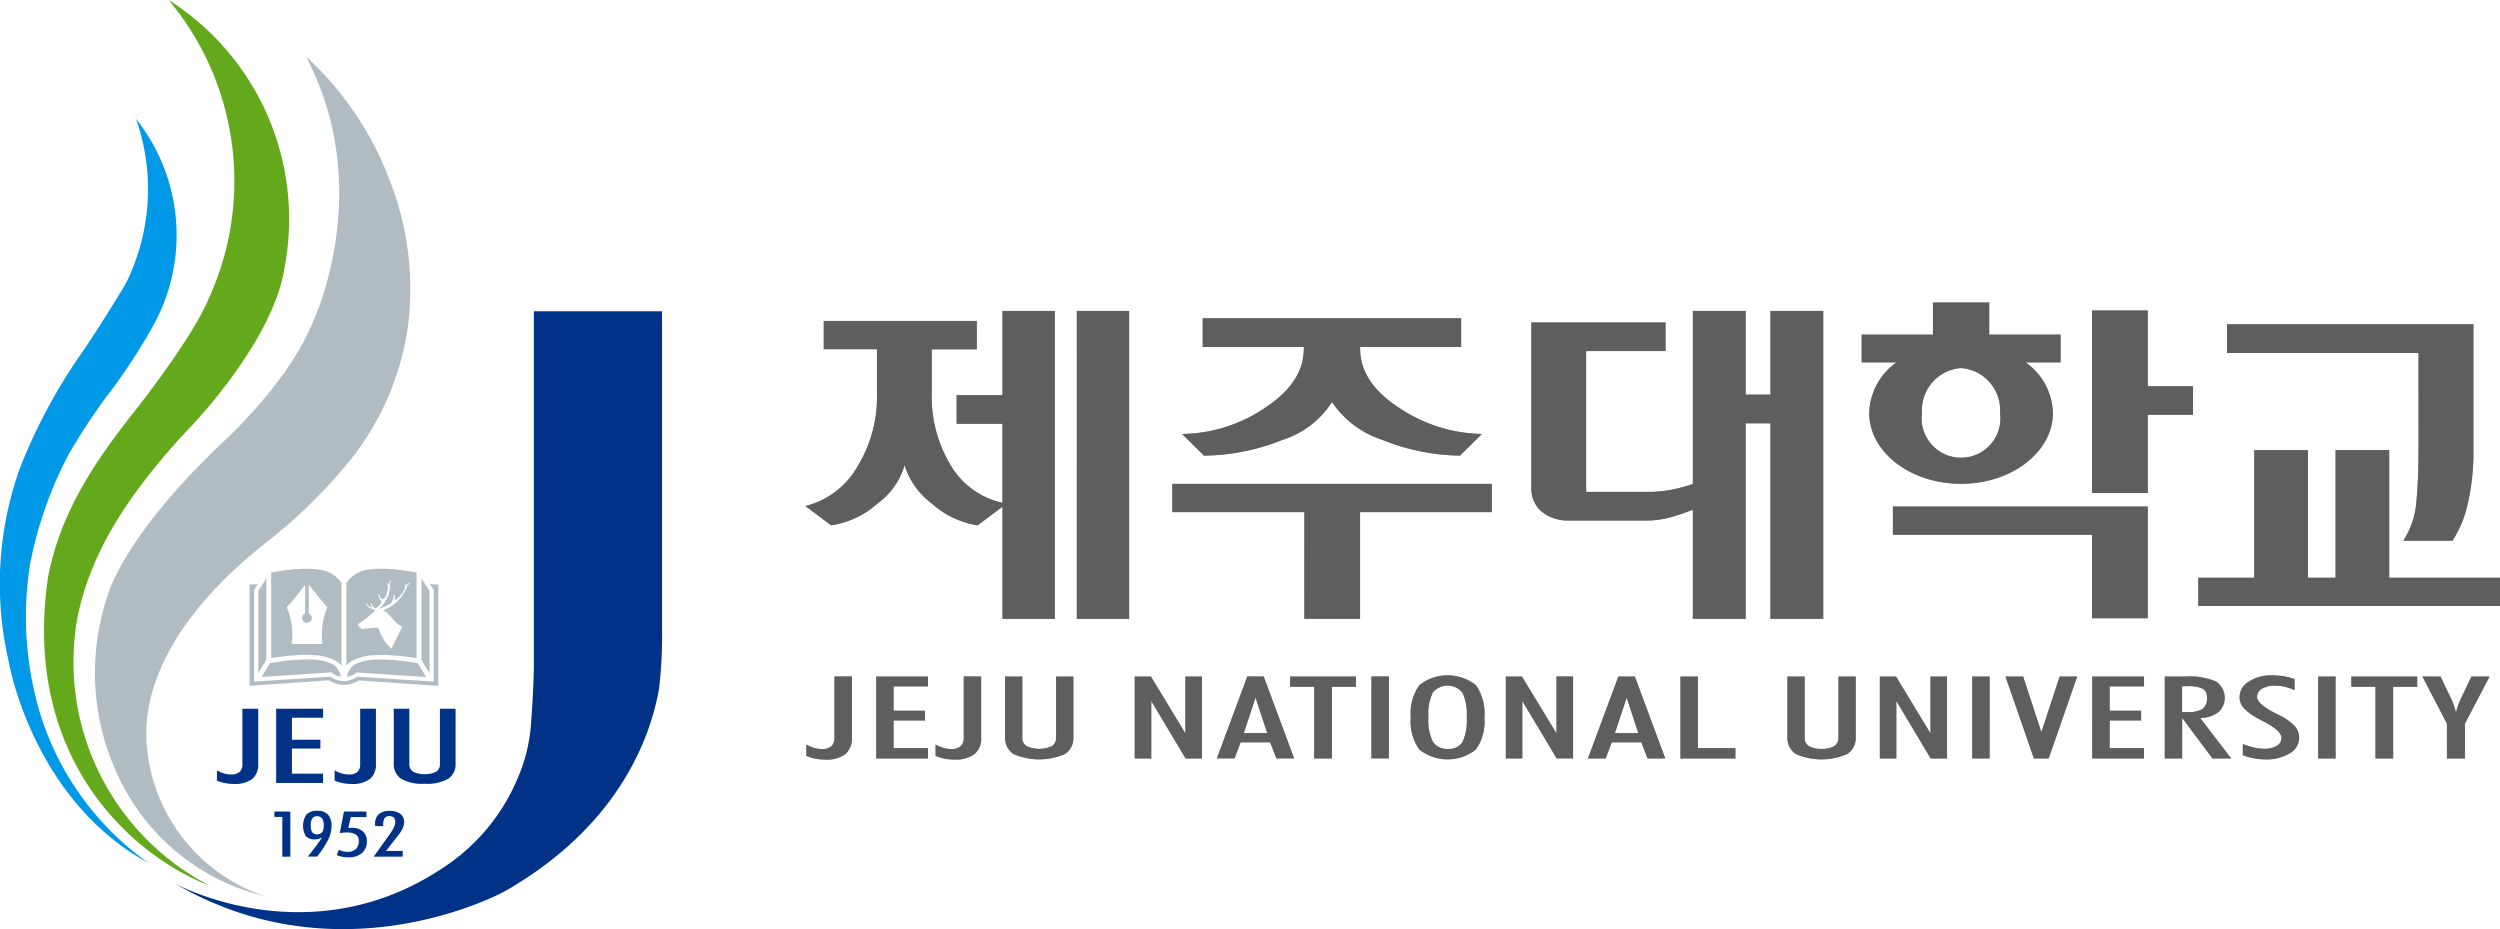 <svg xmlns="http://www.w3.org/2000/svg" xmlns:xlink="http://www.w3.org/1999/xlink" width="148" height="55" viewBox="0 0 148 55">
  <defs>
    <clipPath id="clip-path">
      <rect id="사각형_11" data-name="사각형 11" width="148" height="55" transform="translate(0 0)" fill="none"/>
    </clipPath>
  </defs>
  <g id="그룹_19" data-name="그룹 19" transform="translate(0 0)">
    <g id="그룹_18" data-name="그룹 18" clip-path="url(#clip-path)">
      <path id="패스_79" data-name="패스 79" d="M110.657,24.441c0,2.32,2.435,4.2,5.436,4.2s5.439-1.885,5.439-4.2a3.777,3.777,0,0,0-1.617-2.988h2.072V19.807h-4.226v-1.9h-3.33v1.9h-4.22v1.645h2.063a3.8,3.8,0,0,0-1.617,2.988m5.436-2.651a2.5,2.5,0,0,1,2.31,2.651,2.333,2.333,0,1,1-4.621,0,2.5,2.5,0,0,1,2.31-2.651M111.286,44.9h.977V41.5l2.033,3.4h.968v-4.85h-.978v3.367l-2.041-3.367h-.959Zm-15.871-.952h1.752l.368.952h1.048l-1.8-4.85h-.976l-1.8,4.85h1.048ZM96.3,41.3l.688,2.1H95.6ZM91.264,30.287a2.471,2.471,0,0,0,1.662.527h4.429a5.443,5.443,0,0,0,1.539-.189c.42-.122.8-.245,1.322-.451v6.462h3.127V25.06h1.468V36.636h3.126V18.408h-3.126V23.36h-1.468V18.408h-3.127V28.649a9.291,9.291,0,0,1-1.276.346,7.353,7.353,0,0,1-1.462.125H93.9V20.784h4.7V19.09H90.655v9.788a1.776,1.776,0,0,0,.609,1.409m35.884-5.731h2.678V22.862h-2.678V18.378h-3.3V29.184h3.3ZM59.5,40.051V43.6a1.153,1.153,0,0,0,.487,1.031,3.807,3.807,0,0,0,3.074,0,1.146,1.146,0,0,0,.483-1.031V40.051H62.522v3.6a.58.58,0,0,1-.243.516,1.8,1.8,0,0,1-1.508,0,.576.576,0,0,1-.25-.516v-3.6Zm46.316,0V43.6a1.149,1.149,0,0,0,.484,1.031,3.8,3.8,0,0,0,3.072,0,1.148,1.148,0,0,0,.486-1.031V40.051h-1.022v3.6a.581.581,0,0,1-.244.516,1.35,1.35,0,0,1-.751.165,1.381,1.381,0,0,1-.758-.165.577.577,0,0,1-.248-.516v-3.6Zm40.493,0-.645,1.356a3.451,3.451,0,0,0-.151.37c-.045.127-.081.259-.121.4a4.488,4.488,0,0,0-.134-.442,2.483,2.483,0,0,0-.134-.334l-.646-1.352h-1.073l1.453,2.786V44.9h1.066V42.836l1.461-2.786Zm-46.828,0V44.9h3.255v-.61h-2.222V40.051ZM148,34.2h-6.559V26.642h-3.176V34.2h-1.636V26.642H133.45V34.2h-3.315v1.674H148Zm-4.823-7.822c0,1.366-.042,2.49-.132,3.367a4.9,4.9,0,0,1-.77,2.267h2.913a6.819,6.819,0,0,0,.911-2.221,13.981,13.981,0,0,0,.329-3.194v-7.4H131.838v1.7h11.338ZM129.392,40.051h-1.239V44.9h1.031V42.531h.025l1.767,2.369h1.11l-1.833-2.39a1.935,1.935,0,0,0,1.089-.357,1.157,1.157,0,0,0-.166-1.813,3.987,3.987,0,0,0-1.783-.29m1,1.919a1.623,1.623,0,0,1-.9.185h-.315v-1.53h.285a2.035,2.035,0,0,1,.939.148.577.577,0,0,1,.251.541.749.749,0,0,1-.264.655M141.676,44.9V40.658H143.1v-.608h-3.9v.608h1.427V44.9Zm-6.889-.749a1.4,1.4,0,0,1-.753.174,2.735,2.735,0,0,1-.584-.068,4.865,4.865,0,0,1-.675-.208v.665a4.389,4.389,0,0,0,.681.182,3.748,3.748,0,0,0,.65.061,2.627,2.627,0,0,0,1.444-.36,1.072,1.072,0,0,0,.56-.917,1.038,1.038,0,0,0-.274-.708,3.107,3.107,0,0,0-.929-.644c-.036-.017-.09-.045-.161-.081-.755-.381-1.131-.71-1.131-.991a.552.552,0,0,1,.292-.483,1.478,1.478,0,0,1,.782-.183,2.485,2.485,0,0,1,.566.067,2.993,2.993,0,0,1,.584.2V40.2a4.091,4.091,0,0,0-.653-.167,4.683,4.683,0,0,0-.689-.052,2.384,2.384,0,0,0-1.363.368,1.07,1.07,0,0,0-.552.913.974.974,0,0,0,.273.682,3.419,3.419,0,0,0,.957.662c.039.024.1.054.187.1q1.067.55,1.066.981a.527.527,0,0,1-.28.465m2.45.749h1.032v-4.85h-1.032Zm-58.386,0V40.658h1.426v-.608h-3.9v.608H77.8V44.9Zm48.077-4.265v-.585h-3.067V44.9h3.067v-.61h-2.034V42.652h1.863v-.576h-1.863v-1.44Zm-9.14-.585h-1.03V44.9h1.03Zm1.984,0h-1.047l1.684,4.85h.875l1.687-4.85h-1.039l-1.08,3.292Zm7.377-10.063H112.06v1.671h11.786V36.6h3.3Zm-76.425-2.3a4.924,4.924,0,0,1-3.041,2.27L49.2,31.1a5.325,5.325,0,0,0,2.761-1.3,4.267,4.267,0,0,0,1.591-2.266,4.432,4.432,0,0,0,1.6,2.266,5.274,5.274,0,0,0,2.724,1.3l1.47-1.1v6.638h3.1V18.408h-3.1v4.983H56.633v1.7h2.711v4.673a4.729,4.729,0,0,1-2.985-2.089,7.851,7.851,0,0,1-1.2-4.385v-2.61h2.668V19H48.766v1.671h3.149v2.61a7.881,7.881,0,0,1-1.191,4.4M67.175,40.051V44.9h.981V41.5l2.031,3.4h.968v-4.85h-.979v3.367l-2.042-3.367ZM48.832,44.968a1.891,1.891,0,0,0,1.21-.323,1.222,1.222,0,0,0,.392-1v-3.6H49.4v3.615a.672.672,0,0,1-.183.518.846.846,0,0,1-.574.165,1.6,1.6,0,0,1-.437-.065,2.364,2.364,0,0,1-.47-.2v.672a2.735,2.735,0,0,0,.531.162,2.949,2.949,0,0,0,.565.052M66.846,18.408h-3.1V36.636h3.1ZM54.936,40.636v-.585H51.872V44.9h3.064v-.61H52.9V42.652h1.861v-.576H52.9v-1.44Zm19.922-16.47a8.989,8.989,0,0,1-4.876,1.526l1.294,1.283a12.887,12.887,0,0,0,4.636-.927A5.451,5.451,0,0,0,78.855,23.8a5.705,5.705,0,0,0,2.969,2.236,12.675,12.675,0,0,0,4.609.937l1.295-1.283a9.02,9.02,0,0,1-4.865-1.526q-2.342-1.508-2.343-3.511v-.112H86.5v-1.7h-15.3v1.7h5.985v.112q0,2-2.335,3.511M87.367,44.381a2.853,2.853,0,0,0,.509-1.906,2.883,2.883,0,0,0-.509-1.918,2.7,2.7,0,0,0-3.337,0,2.886,2.886,0,0,0-.513,1.914,2.852,2.852,0,0,0,.513,1.906,2.7,2.7,0,0,0,3.337,0m-2.541-.469a2.917,2.917,0,0,1-.265-1.451,2.922,2.922,0,0,1,.26-1.455,1.135,1.135,0,0,1,1.753,0,2.962,2.962,0,0,1,.256,1.457,2.986,2.986,0,0,1-.252,1.474.94.94,0,0,1-.866.4.967.967,0,0,1-.886-.424m7.329.989h.971v-4.85h-.981v3.367L90.1,40.051h-.955V44.9h.976V41.5Zm-20.115,0h1.048l.355-.952h1.751l.37.952h1.048l-1.8-4.85h-.974Zm2.978-1.5H73.635l.693-2.1Zm6.17,1.5h1.033v-4.85H81.189Zm-3.972-8.265h3.3V30.317h7.8V28.646H69.4v1.671h7.819ZM57.691,44.645a1.212,1.212,0,0,0,.393-1v-3.6H57.053v3.615a.669.669,0,0,1-.184.518.839.839,0,0,1-.573.165,1.61,1.61,0,0,1-.437-.065,2.381,2.381,0,0,1-.473-.2v.672a2.8,2.8,0,0,0,1.1.215,1.868,1.868,0,0,0,1.206-.323" fill="#95a0a6"/>
      <path id="패스_80" data-name="패스 80" d="M110.657,24.441c0,2.32,2.435,4.2,5.436,4.2s5.439-1.885,5.439-4.2a3.777,3.777,0,0,0-1.617-2.988h2.072V19.807h-4.226v-1.9h-3.33v1.9h-4.22v1.645h2.063a3.8,3.8,0,0,0-1.617,2.988m5.436-2.651a2.5,2.5,0,0,1,2.31,2.651,2.333,2.333,0,1,1-4.621,0,2.5,2.5,0,0,1,2.31-2.651M111.286,44.9h.977V41.5l2.033,3.4h.968v-4.85h-.978v3.367l-2.041-3.367h-.959Zm-15.871-.952h1.752l.368.952h1.048l-1.8-4.85h-.976l-1.8,4.85h1.048ZM96.3,41.3l.688,2.1H95.6ZM91.264,30.287a2.471,2.471,0,0,0,1.662.527h4.429a5.443,5.443,0,0,0,1.539-.189c.42-.122.8-.245,1.322-.451v6.462h3.127V25.06h1.468V36.636h3.126V18.408h-3.126V23.36h-1.468V18.408h-3.127V28.649a9.291,9.291,0,0,1-1.276.346,7.353,7.353,0,0,1-1.462.125H93.9V20.784h4.7V19.09H90.655v9.788a1.776,1.776,0,0,0,.609,1.409m35.884-5.731h2.678V22.862h-2.678V18.378h-3.3V29.184h3.3ZM59.5,40.051V43.6a1.153,1.153,0,0,0,.487,1.031,3.807,3.807,0,0,0,3.074,0,1.146,1.146,0,0,0,.483-1.031V40.051H62.522v3.6a.58.58,0,0,1-.243.516,1.8,1.8,0,0,1-1.508,0,.576.576,0,0,1-.25-.516v-3.6Zm46.316,0V43.6a1.149,1.149,0,0,0,.484,1.031,3.8,3.8,0,0,0,3.072,0,1.148,1.148,0,0,0,.486-1.031V40.051h-1.022v3.6a.581.581,0,0,1-.244.516,1.35,1.35,0,0,1-.751.165,1.381,1.381,0,0,1-.758-.165.577.577,0,0,1-.248-.516v-3.6Zm40.493,0-.645,1.356a3.451,3.451,0,0,0-.151.37c-.045.127-.081.259-.121.4a4.488,4.488,0,0,0-.134-.442,2.483,2.483,0,0,0-.134-.334l-.646-1.352h-1.073l1.453,2.786V44.9h1.066V42.836l1.461-2.786Zm-46.828,0V44.9h3.255v-.61h-2.222V40.051ZM148,34.2h-6.559V26.642h-3.176V34.2h-1.636V26.642H133.45V34.2h-3.315v1.674H148Zm-4.823-7.822c0,1.366-.042,2.49-.132,3.367a4.9,4.9,0,0,1-.77,2.267h2.913a6.819,6.819,0,0,0,.911-2.221,13.981,13.981,0,0,0,.329-3.194v-7.4H131.838v1.7h11.338ZM129.392,40.051h-1.239V44.9h1.031V42.531h.025l1.767,2.369h1.11l-1.833-2.39a1.935,1.935,0,0,0,1.089-.357,1.157,1.157,0,0,0-.166-1.813,3.987,3.987,0,0,0-1.783-.29m1,1.919a1.623,1.623,0,0,1-.9.185h-.315v-1.53h.285a2.035,2.035,0,0,1,.939.148.577.577,0,0,1,.251.541.749.749,0,0,1-.264.655M141.676,44.9V40.658H143.1v-.608h-3.9v.608h1.427V44.9Zm-6.889-.749a1.4,1.4,0,0,1-.753.174,2.735,2.735,0,0,1-.584-.068,4.865,4.865,0,0,1-.675-.208v.665a4.389,4.389,0,0,0,.681.182,3.748,3.748,0,0,0,.65.061,2.627,2.627,0,0,0,1.444-.36,1.072,1.072,0,0,0,.56-.917,1.038,1.038,0,0,0-.274-.708,3.107,3.107,0,0,0-.929-.644c-.036-.017-.09-.045-.161-.081-.755-.381-1.131-.71-1.131-.991a.552.552,0,0,1,.292-.483,1.478,1.478,0,0,1,.782-.183,2.485,2.485,0,0,1,.566.067,2.993,2.993,0,0,1,.584.2V40.2a4.091,4.091,0,0,0-.653-.167,4.683,4.683,0,0,0-.689-.052,2.384,2.384,0,0,0-1.363.368,1.07,1.07,0,0,0-.552.913.974.974,0,0,0,.273.682,3.419,3.419,0,0,0,.957.662c.039.024.1.054.187.1q1.067.55,1.066.981a.527.527,0,0,1-.28.465m2.45.749h1.032v-4.85h-1.032Zm-58.386,0V40.658h1.426v-.608h-3.9v.608H77.8V44.9Zm48.077-4.265v-.585h-3.067V44.9h3.067v-.61h-2.034V42.652h1.863v-.576h-1.863v-1.44Zm-9.14-.585h-1.03V44.9h1.03Zm1.984,0h-1.047l1.684,4.85h.875l1.687-4.85h-1.039l-1.08,3.292Zm7.377-10.063H112.06v1.671h11.786V36.6h3.3Zm-76.425-2.3a4.924,4.924,0,0,1-3.041,2.27L49.2,31.1a5.325,5.325,0,0,0,2.761-1.3,4.267,4.267,0,0,0,1.591-2.266,4.432,4.432,0,0,0,1.6,2.266,5.274,5.274,0,0,0,2.724,1.3l1.47-1.1v6.638h3.1V18.408h-3.1v4.983H56.633v1.7h2.711v4.673a4.729,4.729,0,0,1-2.985-2.089,7.851,7.851,0,0,1-1.2-4.385v-2.61h2.668V19H48.766v1.671h3.149v2.61a7.881,7.881,0,0,1-1.191,4.4M67.175,40.051V44.9h.981V41.5l2.031,3.4h.968v-4.85h-.979v3.367l-2.042-3.367ZM48.832,44.968a1.891,1.891,0,0,0,1.21-.323,1.222,1.222,0,0,0,.392-1v-3.6H49.4v3.615a.672.672,0,0,1-.183.518.846.846,0,0,1-.574.165,1.6,1.6,0,0,1-.437-.065,2.364,2.364,0,0,1-.47-.2v.672a2.735,2.735,0,0,0,.531.162,2.949,2.949,0,0,0,.565.052M66.846,18.408h-3.1V36.636h3.1ZM54.936,40.636v-.585H51.872V44.9h3.064v-.61H52.9V42.652h1.861v-.576H52.9v-1.44Zm19.922-16.47a8.989,8.989,0,0,1-4.876,1.526l1.294,1.283a12.887,12.887,0,0,0,4.636-.927A5.451,5.451,0,0,0,78.855,23.8a5.705,5.705,0,0,0,2.969,2.236,12.675,12.675,0,0,0,4.609.937l1.295-1.283a9.02,9.02,0,0,1-4.865-1.526q-2.342-1.508-2.343-3.511v-.112H86.5v-1.7h-15.3v1.7h5.985v.112q0,2-2.335,3.511M87.367,44.381a2.853,2.853,0,0,0,.509-1.906,2.883,2.883,0,0,0-.509-1.918,2.7,2.7,0,0,0-3.337,0,2.886,2.886,0,0,0-.513,1.914,2.852,2.852,0,0,0,.513,1.906,2.7,2.7,0,0,0,3.337,0m-2.541-.469a2.917,2.917,0,0,1-.265-1.451,2.922,2.922,0,0,1,.26-1.455,1.135,1.135,0,0,1,1.753,0,2.962,2.962,0,0,1,.256,1.457,2.986,2.986,0,0,1-.252,1.474.94.94,0,0,1-.866.4.967.967,0,0,1-.886-.424m7.329.989h.971v-4.85h-.981v3.367L90.1,40.051h-.955V44.9h.976V41.5Zm-20.115,0h1.048l.355-.952h1.751l.37.952h1.048l-1.8-4.85h-.974Zm2.978-1.5H73.635l.693-2.1Zm6.17,1.5h1.033v-4.85H81.189Zm-3.972-8.265h3.3V30.317h7.8V28.646H69.4v1.671h7.819ZM57.691,44.645a1.212,1.212,0,0,0,.393-1v-3.6H57.053v3.615a.669.669,0,0,1-.184.518.839.839,0,0,1-.573.165,1.61,1.61,0,0,1-.437-.065,2.381,2.381,0,0,1-.473-.2v.672a2.8,2.8,0,0,0,1.1.215,1.868,1.868,0,0,0,1.206-.323" fill="#5f5e5e"/>
      <path id="패스_81" data-name="패스 81" d="M12.346,17.7c-1.121,2.631-4.684,7.03-4.684,7.03-1.85,2.4-4.04,5.416-4.812,9.4-1.63,11.024,5.311,16.7,9.569,18.3A14.9,14.9,0,0,1,4.586,36.551c.691-3.38,2.523-6.853,6.685-11.27,0,0,4.909-5.051,5.573-9.439A15.348,15.348,0,0,0,9.984,0a16.715,16.715,0,0,1,2.362,17.7" fill="#64a91c"/>
      <path id="패스_82" data-name="패스 82" d="M18.381,19.376c-1.453,3.432-5.26,6.871-5.26,6.871-6.011,5.722-6.783,9.114-6.783,9.114A14.3,14.3,0,0,0,7.805,47.423,12.884,12.884,0,0,0,15.7,53.059a10.3,10.3,0,0,1-7.021-9.031c-.255-3.407,1.681-7.723,7.276-12.066a30.834,30.834,0,0,0,5.011-5.012,16.485,16.485,0,0,0,3.164-7.473A17.578,17.578,0,0,0,23.1,10.755a18.94,18.94,0,0,0-4.986-7.408c4.259,8.11.272,16.029.272,16.029" fill="#b0bcc2"/>
      <path id="패스_83" data-name="패스 83" d="M39.194,37.323V18.428H31.605V39.5c-.023,1.464-.152,3.1-.152,3.1a9.886,9.886,0,0,1-.785,3.423,11.745,11.745,0,0,1-4.474,5.372c-7.919,5.271-15.838.911-15.838.911,9.9,5.792,19.532.456,19.532.456,6.78-3.876,8.629-9.15,9.128-11.987a26.416,26.416,0,0,0,.178-3.447" fill="#003288"/>
      <path id="패스_84" data-name="패스 84" d="M8.815,51.107a16.992,16.992,0,0,1-6.375-8.659,19.835,19.835,0,0,1-.646-9.122,23.46,23.46,0,0,1,2.287-6.46,35.984,35.984,0,0,1,2.646-3.943,35.948,35.948,0,0,0,2.235-3.452,11.066,11.066,0,0,0-.91-12.436,12.53,12.53,0,0,1-.6,9.74s-1.213,2.05-2.531,4a32.849,32.849,0,0,0-3.744,6.943A20.329,20.329,0,0,0,.519,39.173s1.371,8.169,8.3,11.934" fill="#0099e7"/>
      <path id="패스_85" data-name="패스 85" d="M16.713,50.713V48.364h-.468v-.322h.943v2.671Z" fill="#003288"/>
      <path id="패스_86" data-name="패스 86" d="M19.164,48.859a.694.694,0,0,0-.094-.407.35.35,0,0,0-.3-.129.323.323,0,0,0-.283.127.751.751,0,0,0-.088.413.728.728,0,0,0,.088.415.414.414,0,0,0,.589-.01.718.718,0,0,0,.089-.409m-.085.7a.677.677,0,0,1-.2.1.717.717,0,0,1-.228.033.7.7,0,0,1-.545-.189,1.209,1.209,0,0,1,.04-1.291A.866.866,0,0,1,18.786,48a.825.825,0,0,1,.633.227.977.977,0,0,1,.208.682,1.809,1.809,0,0,1-.173.749,6.056,6.056,0,0,1-.681,1.054H18.22q.363-.447.545-.7t.313-.457" fill="#003288"/>
      <path id="패스_87" data-name="패스 87" d="M20.06,50.305a1.259,1.259,0,0,0,.245.092,1.065,1.065,0,0,0,.257.031.7.7,0,0,0,.507-.166.64.64,0,0,0,.17-.487.422.422,0,0,0-.174-.368.9.9,0,0,0-.516-.122,2.347,2.347,0,0,0-.237.009,1.936,1.936,0,0,0-.2.027l.251-1.278H21.69v.328h-.924l-.148.651c.05-.007.094-.01.135-.015s.077,0,.107,0a.891.891,0,0,1,.623.214.732.732,0,0,1,.236.57.892.892,0,0,1-.288.708,1.172,1.172,0,0,1-.8.254,2.09,2.09,0,0,1-.359-.031,1.838,1.838,0,0,1-.34-.1Z" fill="#003288"/>
      <path id="패스_88" data-name="패스 88" d="M22.124,50.713l1.01-1.416a2.151,2.151,0,0,0,.2-.346.72.72,0,0,0,.066-.284.369.369,0,0,0-.083-.264.359.359,0,0,0-.265-.086.33.33,0,0,0-.282.113.675.675,0,0,0-.083.385v.093h-.475a.207.207,0,0,1-.005-.052v-.082a.721.721,0,0,1,.219-.575.96.96,0,0,1,.654-.193.989.989,0,0,1,.62.176.583.583,0,0,1,.225.485.906.906,0,0,1-.087.374,2.419,2.419,0,0,1-.3.459l-.685.874h.989v.339Z" fill="#003288"/>
      <path id="패스_89" data-name="패스 89" d="M23.311,41.958v3.215a1.037,1.037,0,0,0,.44.933,2.561,2.561,0,0,0,1.389.293,2.594,2.594,0,0,0,1.392-.293,1.038,1.038,0,0,0,.438-.933V41.958h-.927V45.22a.52.52,0,0,1-.22.467,1.642,1.642,0,0,1-1.365,0,.518.518,0,0,1-.225-.467V41.958Z" fill="#003288"/>
      <path id="패스_90" data-name="패스 90" d="M13.838,46.409a1.7,1.7,0,0,0,1.093-.293,1.1,1.1,0,0,0,.356-.9V41.958H14.35V45.23a.606.606,0,0,1-.164.469.761.761,0,0,1-.519.149,1.45,1.45,0,0,1-.4-.059,2.173,2.173,0,0,1-.426-.183v.607a2.247,2.247,0,0,0,.483.147,2.581,2.581,0,0,0,.509.049" fill="#003288"/>
      <path id="패스_91" data-name="패스 91" d="M19.125,42.489v-.531H16.349v4.39h2.776V45.8H17.283V44.313h1.685v-.522H17.283v-1.3Z" fill="#003288"/>
      <path id="패스_92" data-name="패스 92" d="M21.9,46.116a1.1,1.1,0,0,0,.354-.9V41.958h-.932V45.23a.6.6,0,0,1-.166.468.753.753,0,0,1-.519.15,1.48,1.48,0,0,1-.4-.059,2.072,2.072,0,0,1-.427-.183v.607a2.438,2.438,0,0,0,.484.147,2.554,2.554,0,0,0,.511.049,1.693,1.693,0,0,0,1.091-.293" fill="#003288"/>
      <path id="패스_93" data-name="패스 93" d="M20.432,40.546a1.758,1.758,0,0,0,.808-.266l4.708.324V34.609l-.491-.028.218.34v5.428l-4.528-.287a1.341,1.341,0,0,1-1.578,0l-4.526.287V34.921l.216-.34-.491.028V40.6l4.709-.324a1.745,1.745,0,0,0,.807.266,1.309,1.309,0,0,0,.147,0" fill="#b0bcc2"/>
      <path id="패스_94" data-name="패스 94" d="M15.768,34.24c-.1.162-.465.723-.476.739v4.868c.105-.173.467-.768.476-.782Z" fill="#b0bcc2"/>
      <path id="패스_95" data-name="패스 95" d="M19.623,39.806l.013.012a1.054,1.054,0,0,0,.536.246,1.025,1.025,0,0,0-.528-.768,3.314,3.314,0,0,0-1.489-.254c-.312,0-.645.018-1.023.055s-.754.09-1.148.16c-.017.026-.436.715-.5.82l4.138-.271" fill="#b0bcc2"/>
      <path id="패스_96" data-name="패스 96" d="M25.425,34.979l-.476-.739v4.825c.01.014.37.609.476.782Z" fill="#b0bcc2"/>
      <path id="패스_97" data-name="패스 97" d="M21.072,39.3a1.033,1.033,0,0,0-.529.768,1.049,1.049,0,0,0,.538-.246l.012-.012,4.138.271-.5-.82c-.395-.07-.781-.124-1.149-.161s-.712-.054-1.023-.054a3.324,3.324,0,0,0-1.49.254" fill="#b0bcc2"/>
      <path id="패스_98" data-name="패스 98" d="M23.58,33.726a9.766,9.766,0,0,0-1.056-.06l-.472.021-.36.052a1.916,1.916,0,0,0-.655.251l-.051.039-.022.016a1.6,1.6,0,0,0-.459.478V39.41a1.139,1.139,0,0,1,.25-.24,2.944,2.944,0,0,1,1.191-.369l.021,0,.023,0a7.2,7.2,0,0,1,.879-.029l.653.045c.33.031.714.08,1.141.143V33.9c-.371-.076-.737-.134-1.084-.171m.476,1.083a2.344,2.344,0,0,1-1.381,1.316s.181.043.6.534a1.722,1.722,0,0,0,.548.45s-.593,1.153-.652,1.289a2.57,2.57,0,0,1-.731-1.139.209.209,0,0,0-.206-.107s-.471.052-.663.068a.174.174,0,0,1-.19,0l-.071-.072s-.016,0-.045-.022a.154.154,0,0,1-.065-.112.121.121,0,0,1,.039-.1,6.919,6.919,0,0,0,.932-.727s-.008.027.035-.081a1.493,1.493,0,0,1-.376-.155s-.166-.111-.161-.256l.039,0s0,.174.341.278a.743.743,0,0,1-.112-.247.167.167,0,0,1,.048-.01s.1.285.26.292c0,0,.321-.2.346-.416,0,0-.134-.08-.188-.413l.044-.024s.053.313.212.3c0,0,.143,0,.232-.265a1.263,1.263,0,0,0,.07-.437,1.507,1.507,0,0,0-.033-.211l.033-.052a.917.917,0,0,1,.043.16.664.664,0,0,1,.126-.32l.029.017a.565.565,0,0,0-.077.352,1.581,1.581,0,0,1-.105.566,2.363,2.363,0,0,1-.533.787,4.823,4.823,0,0,0,.653-.315s.195-.119.218-.529h.051a.857.857,0,0,1-.006.334,1.411,1.411,0,0,0,.6-.717.44.44,0,0,0-.013-.292l.021-.028a.523.523,0,0,1,.073.2.368.368,0,0,1,.222-.2l.012.03a.543.543,0,0,0-.214.276" fill="#b0bcc2"/>
      <path id="패스_99" data-name="패스 99" d="M19.752,34.044l-.019-.014-.052-.038a1.878,1.878,0,0,0-.654-.251l-.362-.053-.469-.02a9.724,9.724,0,0,0-1.056.059c-.35.038-.715.1-1.085.171v5.058c.428-.063.811-.112,1.14-.143l.655-.045a7.1,7.1,0,0,1,.875.03l.027,0,.025,0a2.913,2.913,0,0,1,1.187.37,1.065,1.065,0,0,1,.251.239V34.523a1.622,1.622,0,0,0-.461-.479M19.1,38.125H17.262a4.043,4.043,0,0,0-.284-2.167c.384-.427.872-1.056,1.087-1.34v1.694a.289.289,0,1,0,.214,0V34.6c.208.273.708.918,1.1,1.353a4.039,4.039,0,0,0-.282,2.167" fill="#b0bcc2"/>
    </g>
  </g>
</svg>
